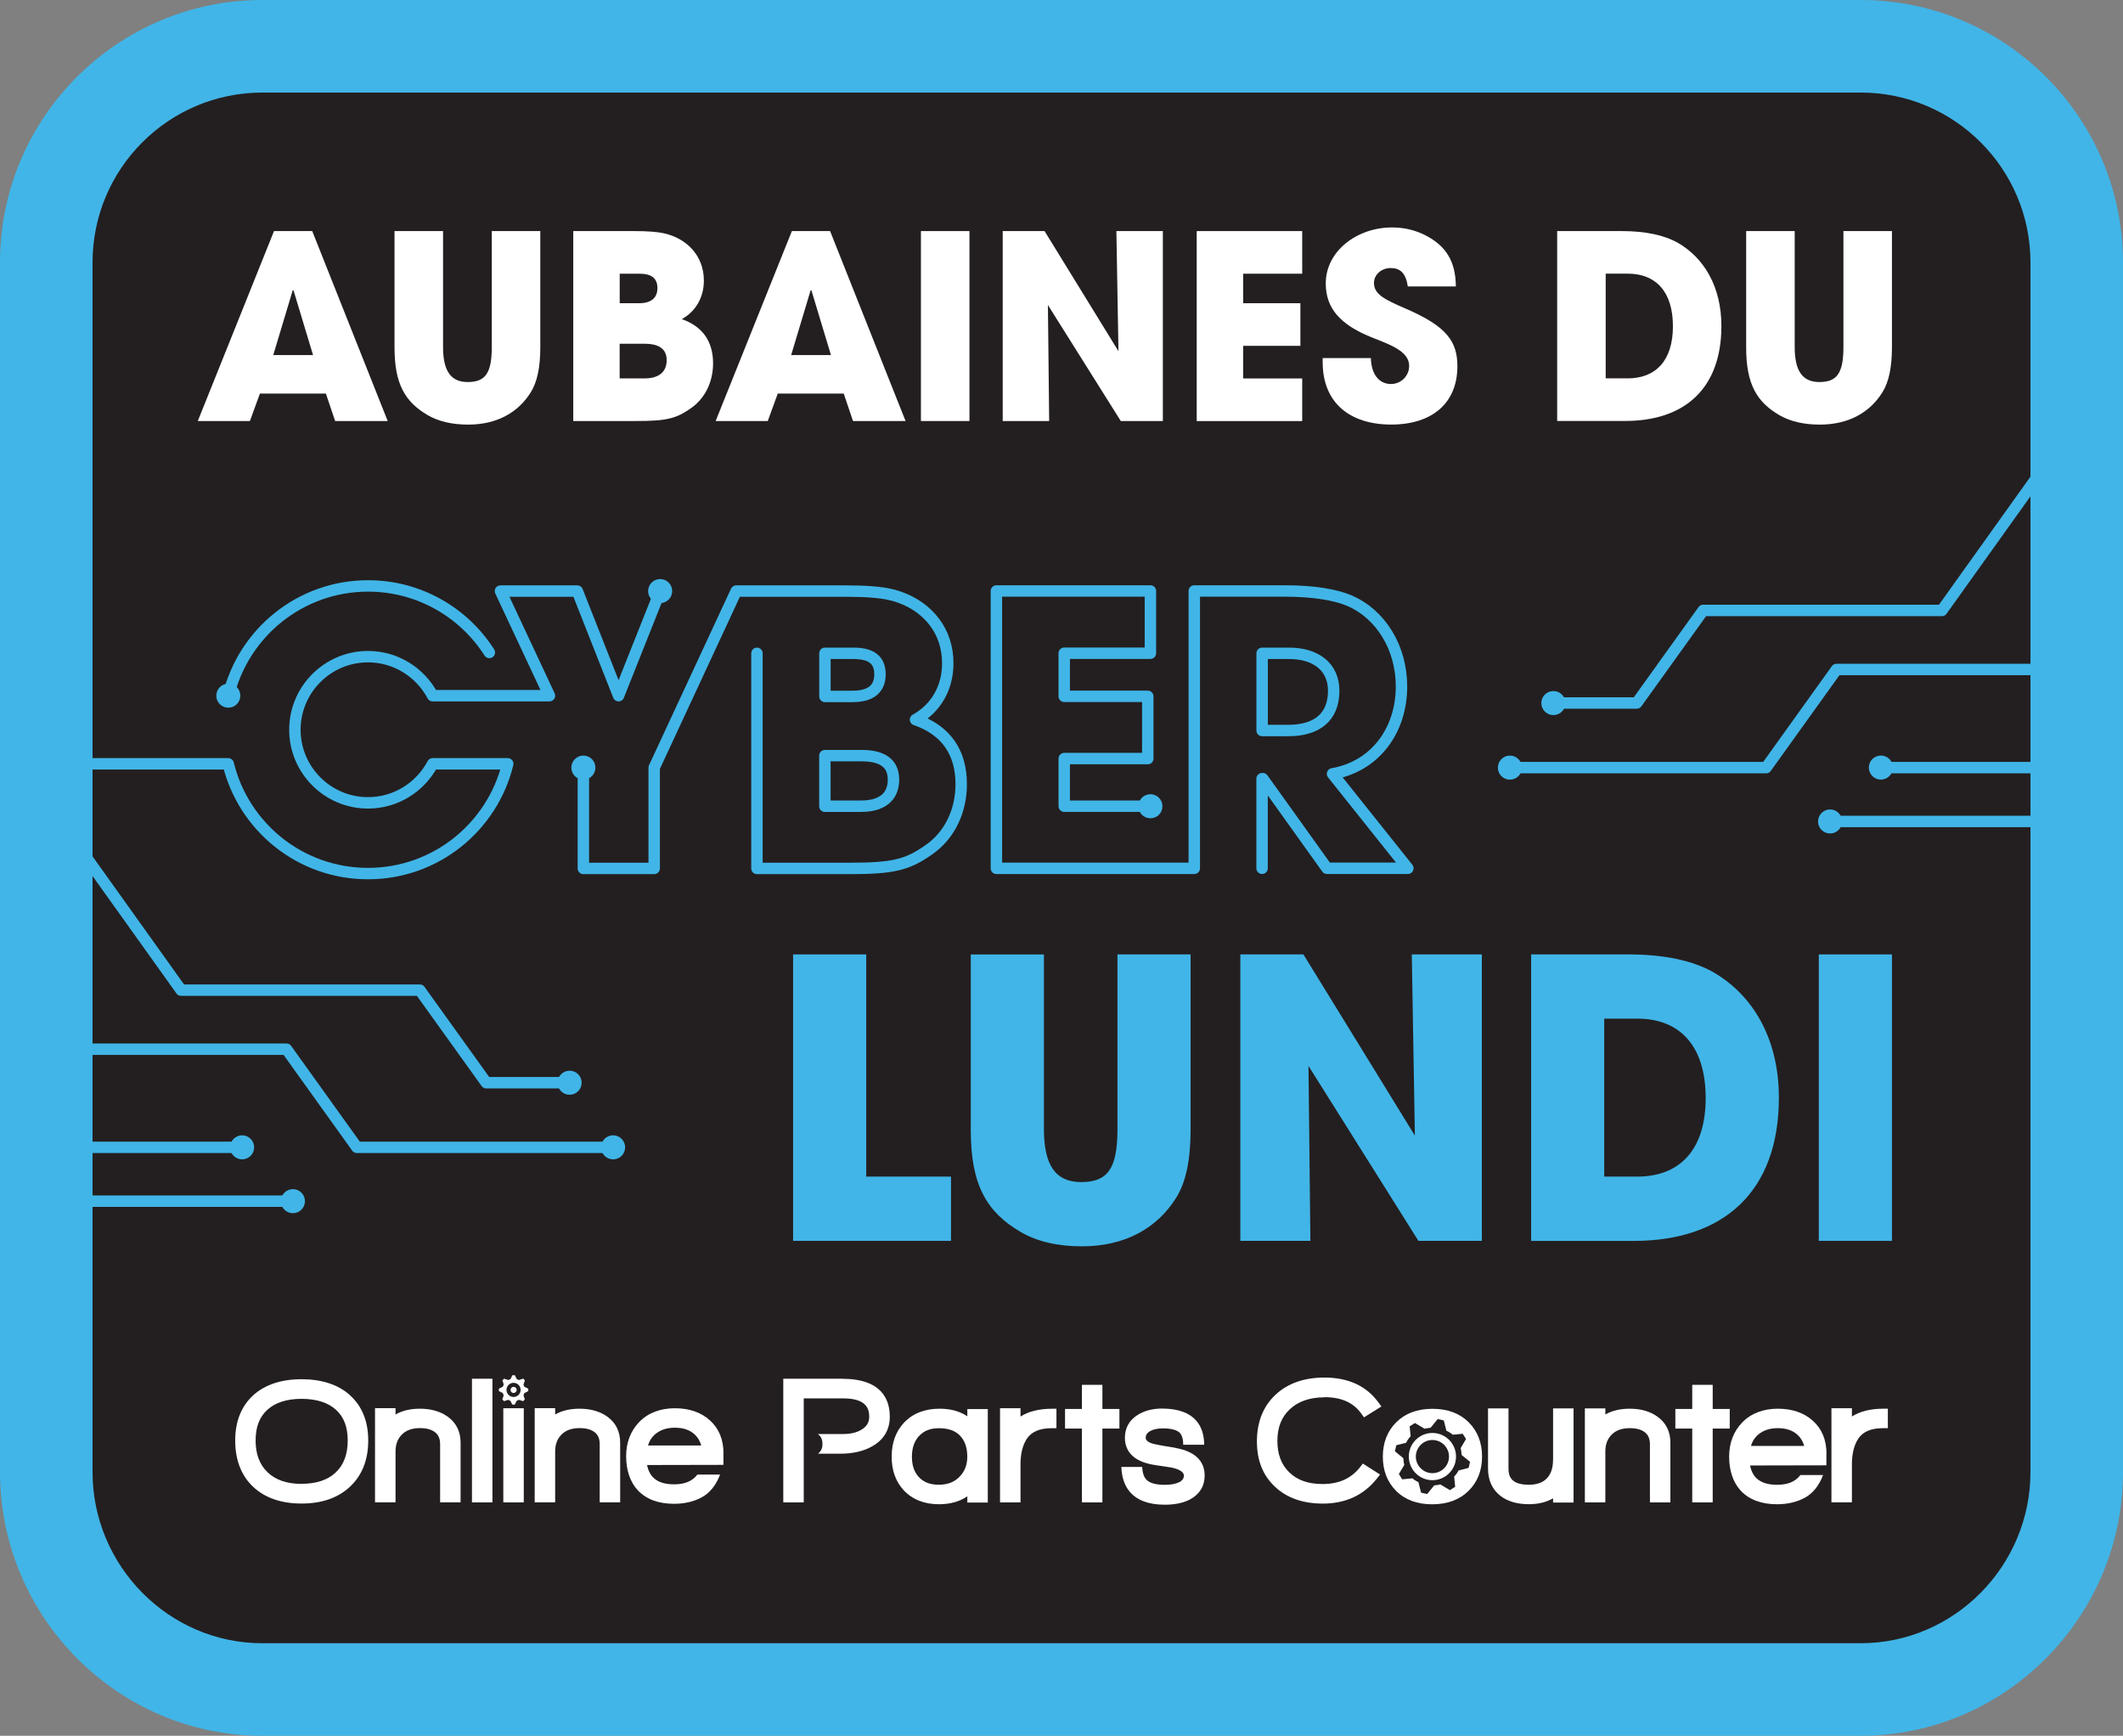 <?xml version="1.0" encoding="UTF-8"?>
<svg id="Layer_2" data-name="Layer 2" xmlns="http://www.w3.org/2000/svg" viewBox="0 0 420 343.35">
  <rect x="0" y="0" width="420" height="343.35" fill="#808080" stroke="none"/>
  <defs>
    <style>
      .cls-1 {
        fill: #231f20;
      }

      .cls-2 {
        fill: #41b5e7;
      }

      .cls-3, .cls-4 {
        fill: none;
        stroke: #41b5e7;
        stroke-linejoin: round;
        stroke-width: 2.26px;
      }

      .cls-5 {
        fill: #fff;
      }

      .cls-4 {
        stroke-linecap: round;
      }
    </style>
  </defs>
  <g id="Layer_1-2" data-name="Layer 1">
    <path class="cls-2" d="M51.89,343.35c-28.61,0-51.89-23.54-51.89-52.15V51.89C0,23.28,23.28,0,51.89,0h316.22c28.61,0,51.89,23.28,51.89,51.89v239.31c0,28.61-23.28,52.15-51.89,52.15H51.89Z"/>
    <path class="cls-1" d="M51.89,325.04c-18.52,0-33.58-15.33-33.58-33.84V51.89c0-18.52,15.06-33.58,33.58-33.58h316.22c18.52,0,33.58,15.06,33.58,33.58v239.31c0,18.52-15.06,33.84-33.58,33.84H51.89Z"/>
    <g>
      <path class="cls-5" d="M104.51,275.18v-.48l-.78-.4c-.05-.15-.1-.28-.17-.42l.28-.84-.34-.34-.83.28c-.13-.07-.27-.13-.42-.17l-.4-.78h-.48l-.39.78c-.15.04-.29.1-.42.17l-.83-.27-.34.34.27.82c-.07.13-.14.28-.19.43l-.77.39v.48l.77.38c.05.16.1.31.18.45l-.27.82.34.34.81-.27c.14.08.29.14.44.18l.39.77h.48l.39-.77c.15-.04.3-.1.44-.18l.82.27.34-.34-.27-.83c.07-.13.13-.28.17-.43l.78-.39ZM101.6,276.33c-.77,0-1.4-.63-1.4-1.4s.63-1.4,1.4-1.4,1.4.63,1.4,1.4-.63,1.4-1.4,1.4Z"/>
      <path class="cls-5" d="M69.21,275.95c-2.34-2.08-5.56-3.13-9.55-3.13s-7.2,1.06-9.53,3.14c-2.39,2.17-3.6,5.2-3.6,8.99s1.19,6.93,3.54,9.14c2.34,2.2,5.56,3.32,9.59,3.32s7.24-1.13,9.6-3.35c2.38-2.24,3.59-5.3,3.59-9.11s-1.22-6.81-3.64-8.99ZM59.65,293.52c-2.87,0-5.13-.77-6.71-2.29-1.59-1.53-2.37-3.59-2.37-6.29s.76-4.65,2.33-6.08c1.57-1.43,3.84-2.16,6.75-2.16s5.22.72,6.8,2.15c1.58,1.42,2.34,3.41,2.34,6.09s-.77,4.81-2.36,6.31c-1.58,1.5-3.86,2.26-6.78,2.26Z"/>
      <path class="cls-5" d="M88.57,280.23c-1.44-1.05-3.3-1.58-5.51-1.58-1.88,0-3.49.39-4.81,1.14v-1.24h-4.06v18.62h4.06v-10.03c0-1.43.41-2.53,1.26-3.38.85-.85,2.02-1.27,3.58-1.27,1.31,0,2.32.28,3.02.85.64.52.96,1.28.96,2.33v11.5h4.05v-11.8c0-2.2-.86-3.93-2.55-5.15Z"/>
      <rect class="cls-5" x="93.37" y="272.72" width="4.05" height="24.46"/>
      <rect class="cls-5" x="99.57" y="278.56" width="4.05" height="18.62"/>
      <path class="cls-5" d="M120.15,280.23c-1.44-1.05-3.3-1.58-5.51-1.58-1.88,0-3.49.39-4.81,1.14v-1.24h-4.05v18.62h4.05v-10.03c0-1.43.41-2.53,1.26-3.38.85-.85,2.02-1.27,3.58-1.27,1.31,0,2.33.28,3.02.85.64.52.95,1.28.95,2.33v11.5h4.05v-11.8c0-2.2-.86-3.93-2.55-5.15Z"/>
      <path class="cls-5" d="M191.37,280.15c-1.49-1-3.33-1.5-5.48-1.5-2.96,0-5.35.94-7.08,2.8-1.6,1.72-2.41,3.98-2.41,6.7s.8,4.9,2.39,6.64c1.73,1.83,4.08,2.76,6.97,2.76,2.21,0,4.08-.53,5.61-1.57v1.23h4.05v-18.49h-4.05v1.43ZM181.75,284.13c.96-1.09,2.26-1.62,3.97-1.62,1.89,0,3.27.49,4.21,1.48.96,1.01,1.43,2.37,1.43,4.16,0,1.61-.5,2.91-1.54,3.97-1.03,1.06-2.37,1.57-4.1,1.57s-3.04-.51-3.98-1.56c-.9-.99-1.33-2.29-1.33-3.98s.44-2.99,1.33-4.02Z"/>
      <path class="cls-5" d="M201.89,280.2v-1.64h-4.05v18.62h4.05v-7.53c0-2.08.42-3.78,1.25-5.05.94-1.41,2.55-2.09,4.93-2.09h.93v-3.85h-.93c-2.5,0-4.57.52-6.18,1.54Z"/>
      <polygon class="cls-5" points="218.09 273.93 214.04 273.93 214.04 278.7 210.7 278.7 210.7 282.58 214.04 282.58 214.04 297.18 218.09 297.18 218.09 282.58 221.46 282.58 221.46 278.7 218.09 278.7 218.09 273.93"/>
      <polygon class="cls-5" points="338.83 273.93 334.78 273.93 334.78 278.7 331.44 278.7 331.44 282.58 334.78 282.58 334.78 297.18 338.83 297.18 338.83 282.58 342.2 282.58 342.2 278.7 338.83 278.7 338.83 273.93"/>
      <path class="cls-5" d="M262.02,276.37c3.36,0,5.75,1.07,7.31,3.28l.51.71,3.45-2.15-.59-.8c-2.37-3.26-5.97-4.92-10.68-4.92-4.03,0-7.29,1.15-9.7,3.42-2.43,2.28-3.66,5.38-3.66,9.21s1.2,6.73,3.56,8.96c2.34,2.21,5.53,3.34,9.47,3.34,4.52,0,8.12-1.67,10.7-4.95l.63-.8-3.41-2.17-.51.67c-1.77,2.27-4.2,3.38-7.44,3.38-2.84,0-5-.75-6.59-2.3-1.59-1.54-2.36-3.58-2.36-6.24s.81-4.72,2.48-6.27c1.66-1.55,3.96-2.34,6.84-2.34Z"/>
      <path class="cls-5" d="M307.24,288.78c0,1.55-.39,2.75-1.16,3.58-.8.89-1.99,1.33-3.64,1.33-3.56,0-4.01-1.73-4.01-3.24v-11.86h-4.05v11.89c0,2.26.79,4.05,2.34,5.32,1.43,1.15,3.35,1.74,5.72,1.74,1.86,0,3.47-.39,4.81-1.16v.83h4.05v-18.62h-4.05v10.19Z"/>
      <path class="cls-5" d="M327.91,280.23c-1.44-1.05-3.3-1.58-5.51-1.58-1.88,0-3.49.39-4.81,1.14v-1.2h-4.05v18.59h4.05v-10.03c0-1.43.41-2.53,1.26-3.38.85-.85,2.02-1.27,3.58-1.27,1.31,0,2.33.28,3.02.85.64.52.96,1.28.96,2.33v11.5h4.05v-11.8c0-2.2-.86-3.93-2.55-5.15Z"/>
      <path class="cls-5" d="M361.34,287.55c0-2.71-.9-4.9-2.69-6.51-1.76-1.59-4.09-2.39-6.94-2.39s-5.31.92-7.04,2.72c-1.72,1.79-2.59,4.07-2.59,6.78s.78,5.1,2.32,6.74c1.66,1.76,4.07,2.66,7.14,2.66,2.06,0,3.88-.42,5.43-1.24,1.64-.86,2.88-2.39,3.7-4.54h-4.49c-.97,1.29-2.48,1.93-4.58,1.93-3.13,0-4.87-1.22-5.38-3.82l15.1-.03v-2.29ZM346.39,286.02c.3-.97.8-1.73,1.53-2.32,1-.8,2.23-1.2,3.79-1.2,1.72,0,3.02.46,3.99,1.4.6.58,1,1.28,1.22,2.11h-10.52Z"/>
      <path class="cls-5" d="M143.13,287.46c0-2.7-.9-4.89-2.69-6.51-1.76-1.59-4.09-2.39-6.94-2.39s-5.31.92-7.04,2.72c-1.72,1.79-2.59,4.07-2.59,6.78s.78,5.1,2.32,6.74c1.66,1.76,4.07,2.66,7.14,2.66,2.06,0,3.89-.42,5.43-1.24,1.64-.87,2.88-2.39,3.7-4.54h-4.49c-.97,1.29-2.48,1.93-4.58,1.93-3.13,0-4.86-1.22-5.38-3.82l15.11-.03v-2.29ZM128.19,285.93c.3-.97.8-1.73,1.53-2.32,1-.8,2.23-1.2,3.79-1.2,1.72,0,3.02.46,3.99,1.4.6.59,1,1.28,1.22,2.11h-10.53Z"/>
      <path class="cls-5" d="M372.55,278.65c-2.5,0-4.57.52-6.18,1.54v-1.64h-4.05v18.62h4.05v-7.53c0-2.08.42-3.78,1.25-5.05.94-1.41,2.55-2.09,4.93-2.09h.93v-3.85h-.93Z"/>
      <path class="cls-5" d="M232.45,286.37c-1.76-.28-2.94-.48-3.52-.6-1.03-.18-2.27-.56-2.27-1.36,0-.38.1-.87.86-1.32.66-.37,1.51-.55,2.52-.55,1.5,0,2.61.26,3.21.75.55.46.83,1.3.83,2.49h4.15c-.02-3.27-1.48-7.16-8.36-7.16-1.86,0-3.48.43-4.84,1.28-1.65,1.06-2.49,2.58-2.49,4.51,0,1.47.54,3.23,2.67,4.38l.75.35c.71.28,1.56.51,2.57.66,1.95.29,3.05.46,3.3.5,1.09.25,2.38.72,2.38,1.56,0,.4-.11.92-.95,1.34-.69.33-1.63.51-2.8.51-1.67,0-2.86-.3-3.54-.9-.58-.51-.9-1.4-.96-2.64h-4.12c.12,3.5,1.76,7.47,8.59,7.47,2.01,0,3.69-.35,5.01-1.05,1.89-1.02,2.88-2.65,2.88-4.72s-1.02-4.66-5.88-5.48Z"/>
      <path class="cls-5" d="M166.62,272.72h-11.66v24.46h4.05v-20.57h7.81c4.61,0,5.14,2.08,5.14,3.64,0,1.08-.46,1.87-1.44,2.49-.95.61-2.19.92-3.67.92h-5.05c.37.31.91.74.91,1.96s-.53,1.6-.88,1.93h4.41c2.51,0,4.65-.5,6.36-1.49,2.28-1.31,3.43-3.27,3.43-5.84,0-3.42-1.63-7.49-9.43-7.49Z"/>
      <path class="cls-5" d="M290.53,281.32c-1.76-1.76-4.16-2.65-7.14-2.65s-5.38.89-7.15,2.65c-1.77,1.76-2.67,4.05-2.67,6.81s.89,5.04,2.64,6.79c1.75,1.75,4.15,2.64,7.12,2.64s5.38-.88,7.17-2.63c1.79-1.75,2.7-4.04,2.7-6.8s-.89-5.04-2.66-6.81ZM288.55,290.86c-.22.45-.51.85-.87,1.22l.2,2.02-1.04.66-1.91-1.14c-.38.11-.79.18-1.19.2l-1.4,1.71-1.2-.27-.53-2.09c-.44-.19-.83-.44-1.19-.75l-2.02.2-.66-1.04,1.07-1.8c-.1-.42-.16-.87-.18-1.34l-.6-.49-1.07-.87.27-1.2,1.95-.49c.22-.47.52-.9.89-1.29l-.19-1.96,1.04-.66,1.87,1.11.04.02c.15-.03.3-.06.45-.08.24-.05.48-.08.73-.1l.05-.06,1.37-1.67,1.2.27.42,1.67.09.37c.47.2.89.47,1.27.79l1.96-.19.66,1.04-1.06,1.79c.1.42.16.87.18,1.36l1.67,1.36-.27,1.2-1.97.5Z"/>
      <path class="cls-5" d="M101.6,274.33c-.33,0-.6.27-.6.6s.27.61.6.61.61-.27.61-.61-.27-.6-.61-.6Z"/>
      <path class="cls-5" d="M283.38,284.84c1.81,0,3.28,1.47,3.28,3.28s-1.47,3.28-3.28,3.28-3.28-1.47-3.28-3.28,1.47-3.28,3.28-3.28M283.38,283.45c-2.58,0-4.67,2.09-4.67,4.67s2.09,4.67,4.67,4.67,4.67-2.09,4.67-4.67-2.09-4.67-4.67-4.67h0Z"/>
    </g>
    <g>
      <path class="cls-5" d="M66.3,83.28l-1.83-5.43h-13.05l-1.98,5.43h-10.31l15.08-37.57h7.56l14.93,37.57h-10.41ZM58.07,57.44l-.15-.05-3.86,12.84h7.87l-3.86-12.79Z"/>
      <path class="cls-5" d="M97.29,45.71h9.6v23c0,3.91-.61,6.85-1.88,8.88-2.49,4.01-6.7,6.4-12.39,6.4-3.15,0-5.84-.61-8.02-1.88-4.42-2.59-6.55-6.09-6.55-13.35v-23.05h9.6v22.9c0,4.67,1.47,6.96,4.87,6.96s4.77-1.62,4.77-6.9v-22.95Z"/>
      <path class="cls-5" d="M113.41,83.28v-37.57h12.03c2.69,0,4.67.15,5.99.46,4.26.96,7.82,4.26,7.82,9.34,0,3.2-1.52,6.04-4.37,7.62,4.11,1.42,6.19,4.42,6.19,8.73,0,3.6-1.52,6.9-4.37,8.88-2.95,2.08-4.87,2.54-10.81,2.54h-12.49ZM126.4,59.98c2.39,0,3.66-1.02,3.66-3s-1.22-2.84-3.6-2.84h-3.86v5.84h3.81ZM127.52,74.85c2.69,0,4.37-1.17,4.37-3.6,0-2.18-1.47-3.25-4.32-3.25h-4.98v6.85h4.92Z"/>
      <path class="cls-5" d="M168.75,83.28l-1.83-5.43h-13.05l-1.98,5.43h-10.31l15.08-37.57h7.56l14.93,37.57h-10.41ZM160.53,57.44l-.15-.05-3.86,12.84h7.87l-3.86-12.79Z"/>
      <path class="cls-5" d="M182.19,83.28v-37.57h9.6v37.57h-9.6Z"/>
      <path class="cls-5" d="M221.73,83.28l-14.42-22.95.25,22.95h-9.19v-37.57h8.28l14.62,23.76-.41-23.76h9.19v37.57h-8.33Z"/>
      <path class="cls-5" d="M236.75,83.28v-37.57h20.87v8.43h-11.68v5.84h11.32v8.43h-11.32v6.45h11.68v8.43h-20.87Z"/>
      <path class="cls-5" d="M278.52,56.68c-.41-2.69-1.52-3.66-3.4-3.66-1.78,0-3.3,1.27-3.3,2.94,0,2.23,2.03,3.25,6.14,5.03,8.28,3.55,10.36,6.55,10.36,11.47,0,7.26-4.98,11.52-13.1,11.52s-13.55-4.26-13.55-12.34v-.81h9.54c.05,3.1,1.57,5.13,3.96,5.13,1.98,0,3.61-1.57,3.61-3.6,0-3-4.16-4.31-7.56-5.69-6.14-2.49-8.94-5.74-8.94-10.61,0-6.4,6.19-11.07,13.1-11.07,2.49,0,4.67.56,6.65,1.57,4.01,2.08,5.94,5.08,5.99,10.1h-9.49Z"/>
      <path class="cls-5" d="M308.06,83.28v-37.57h12.79c4.67,0,8.38.81,11.02,2.28,5.33,3.05,8.68,8.83,8.68,16.5,0,12.39-7.31,18.78-19.04,18.78h-13.45ZM321.97,74.85c5.53,0,8.99-3.45,8.99-10.31s-3.4-10.41-8.93-10.41h-4.37v20.71h4.32Z"/>
      <path class="cls-5" d="M364.69,45.71h9.6v23c0,3.91-.61,6.85-1.88,8.88-2.49,4.01-6.7,6.4-12.39,6.4-3.15,0-5.84-.61-8.02-1.88-4.42-2.59-6.55-6.09-6.55-13.35v-23.05h9.6v22.9c0,4.67,1.47,6.96,4.87,6.96s4.77-1.62,4.77-6.9v-22.95Z"/>
    </g>
    <g>
      <path class="cls-2" d="M156.9,245.45v-56.66h14.47v43.95h16.77v12.71h-31.24Z"/>
      <path class="cls-2" d="M221.07,188.79h14.47v34.69c0,5.9-.92,10.34-2.83,13.4-3.75,6.05-10.11,9.65-18.68,9.65-4.75,0-8.81-.92-12.1-2.83-6.66-3.9-9.88-9.19-9.88-20.14v-34.76h14.47v34.53c0,7.04,2.22,10.49,7.35,10.49s7.2-2.45,7.2-10.41v-34.61Z"/>
      <path class="cls-2" d="M280.61,245.45l-21.75-34.61.38,34.61h-13.86v-56.66h12.48l22.05,35.84-.61-35.84h13.86v56.66h-12.56Z"/>
      <path class="cls-2" d="M302.91,245.45v-56.66h19.3c7.04,0,12.63,1.23,16.62,3.45,8.04,4.59,13.09,13.32,13.09,24.89,0,18.68-11.03,28.33-28.71,28.33h-20.29ZM323.89,232.74c8.35,0,13.55-5.21,13.55-15.54s-5.13-15.7-13.48-15.7h-6.59v31.24h6.51Z"/>
      <path class="cls-2" d="M359.82,245.45v-56.66h14.47v56.66h-14.47Z"/>
    </g>
    <g>
      <path class="cls-3" d="M168.75,137.75c3.48,0,5.34-1.48,5.34-4.37s-1.78-4.15-5.26-4.15h-5.63v8.53h5.56ZM170.38,159.47c3.93,0,6.38-1.71,6.38-5.26,0-3.19-2.15-4.74-6.3-4.74h-7.27v10.01h7.19Z"/>
      <g>
        <path class="cls-4" d="M130.6,116.92l-8.23,20.69-8.16-20.69h-15.2l9.69,20.69h-23.11c-2.43-4.58-7.25-7.72-12.79-7.72-7.97,0-14.46,6.49-14.46,14.46s6.49,14.46,14.46,14.46c5.54,0,10.36-3.13,12.79-7.72h14.86c-3.03,12.46-14.25,21.71-27.65,21.71s-24.62-9.25-27.65-21.71H11.29"/>
        <path class="cls-2" d="M128.39,116.04c.48-1.22,1.87-1.82,3.09-1.33,1.22.48,1.82,1.87,1.33,3.09-.48,1.22-1.87,1.82-3.09,1.33-1.22-.48-1.82-1.87-1.33-3.09Z"/>
      </g>
      <g>
        <path class="cls-4" d="M96.81,129.06c-5.05-7.91-13.91-13.16-23.99-13.16-13.39,0-24.62,9.25-27.65,21.71"/>
        <path class="cls-2" d="M42.86,137.05c-.31,1.28.47,2.56,1.75,2.87s2.56-.47,2.87-1.75c.31-1.28-.47-2.56-1.75-2.87s-2.56.47-2.87,1.75Z"/>
      </g>
      <g>
        <path class="cls-4" d="M115.41,151.84v19.94h14.01v-19.94l10.59-22.78,5.64-12.14h21.69c3.93,0,6.82.22,8.75.67,5.6,1.27,10.36,5.29,11.26,11.47.1.7.15,1.42.15,2.17,0,4.67-2.22,8.82-6.38,11.12,6.01,2.08,9.04,6.45,9.04,12.75,0,5.26-2.22,10.08-6.38,12.97-4.3,3.04-7.12,3.71-15.79,3.71h-18.24v-42.55"/>
        <path class="cls-2" d="M113.03,151.84c0-1.31,1.06-2.38,2.38-2.38s2.38,1.06,2.38,2.38-1.06,2.38-2.38,2.38-2.38-1.06-2.38-2.38Z"/>
      </g>
      <g>
        <path class="cls-4" d="M227.59,159.47h-17.05v-9.42h16.53v-12.31h-16.53v-8.53h17.05v-12.31h-30.47v54.86h39.15v-54.86h17.94c5.71,0,10.08.74,12.97,2,5.93,2.67,10.08,9.12,10.08,16.9,0,8.67-5.19,15.79-13.64,17.27l14.9,18.68h-16.01l-12.68-17.72h-.15v17.72"/>
        <path class="cls-2" d="M227.59,157.1c1.31,0,2.38,1.06,2.38,2.38s-1.06,2.38-2.38,2.38-2.38-1.06-2.38-2.38,1.06-2.38,2.38-2.38Z"/>
      </g>
      <path class="cls-3" d="M254.88,144.5c5.56,0,8.97-2.59,8.97-7.86,0-4.74-3.56-7.41-8.82-7.41h-5.34v15.27h5.19Z"/>
    </g>
    <g>
      <polyline class="cls-4" points="402.8 94.68 384.17 120.75 336.94 120.75 323.8 139.06 307.31 139.06"/>
      <path class="cls-2" d="M307.31,136.69c-1.31,0-2.38,1.06-2.38,2.38s1.06,2.38,2.38,2.38,2.38-1.06,2.38-2.38-1.06-2.38-2.38-2.38Z"/>
    </g>
    <g>
      <polyline class="cls-4" points="409.69 132.43 363.32 132.43 349.4 151.84 298.71 151.84"/>
      <path class="cls-2" d="M298.71,149.46c-1.31,0-2.38,1.06-2.38,2.38s1.06,2.38,2.38,2.38,2.38-1.06,2.38-2.38-1.06-2.38-2.38-2.38Z"/>
    </g>
    <g>
      <line class="cls-4" x1="372.1" y1="151.84" x2="409.69" y2="151.84"/>
      <path class="cls-2" d="M372.1,154.21c-1.31,0-2.38-1.06-2.38-2.38s1.06-2.38,2.38-2.38,2.38,1.06,2.38,2.38-1.06,2.38-2.38,2.38Z"/>
    </g>
    <g>
      <line class="cls-4" x1="362.05" y1="162.49" x2="409.69" y2="162.49"/>
      <circle class="cls-2" cx="362.05" cy="162.49" r="2.38"/>
    </g>
    <g>
      <g>
        <polyline class="cls-4" points="17.2 169.79 35.83 195.86 83.06 195.86 96.2 214.17 112.69 214.17"/>
        <path class="cls-2" d="M112.69,216.55c1.31,0,2.38-1.06,2.38-2.38s-1.06-2.38-2.38-2.38-2.38,1.06-2.38,2.38,1.06,2.38,2.38,2.38Z"/>
      </g>
      <g>
        <polyline class="cls-4" points="10.31 207.54 56.68 207.54 70.6 226.95 121.29 226.95"/>
        <circle class="cls-2" cx="121.29" cy="226.95" r="2.38"/>
      </g>
      <g>
        <line class="cls-4" x1="47.9" y1="226.95" x2="10.31" y2="226.95"/>
        <circle class="cls-2" cx="47.9" cy="226.95" r="2.38"/>
      </g>
      <g>
        <line class="cls-4" x1="57.95" y1="237.6" x2="10.31" y2="237.6"/>
        <circle class="cls-2" cx="57.95" cy="237.6" r="2.38"/>
      </g>
    </g>
  </g>
</svg>